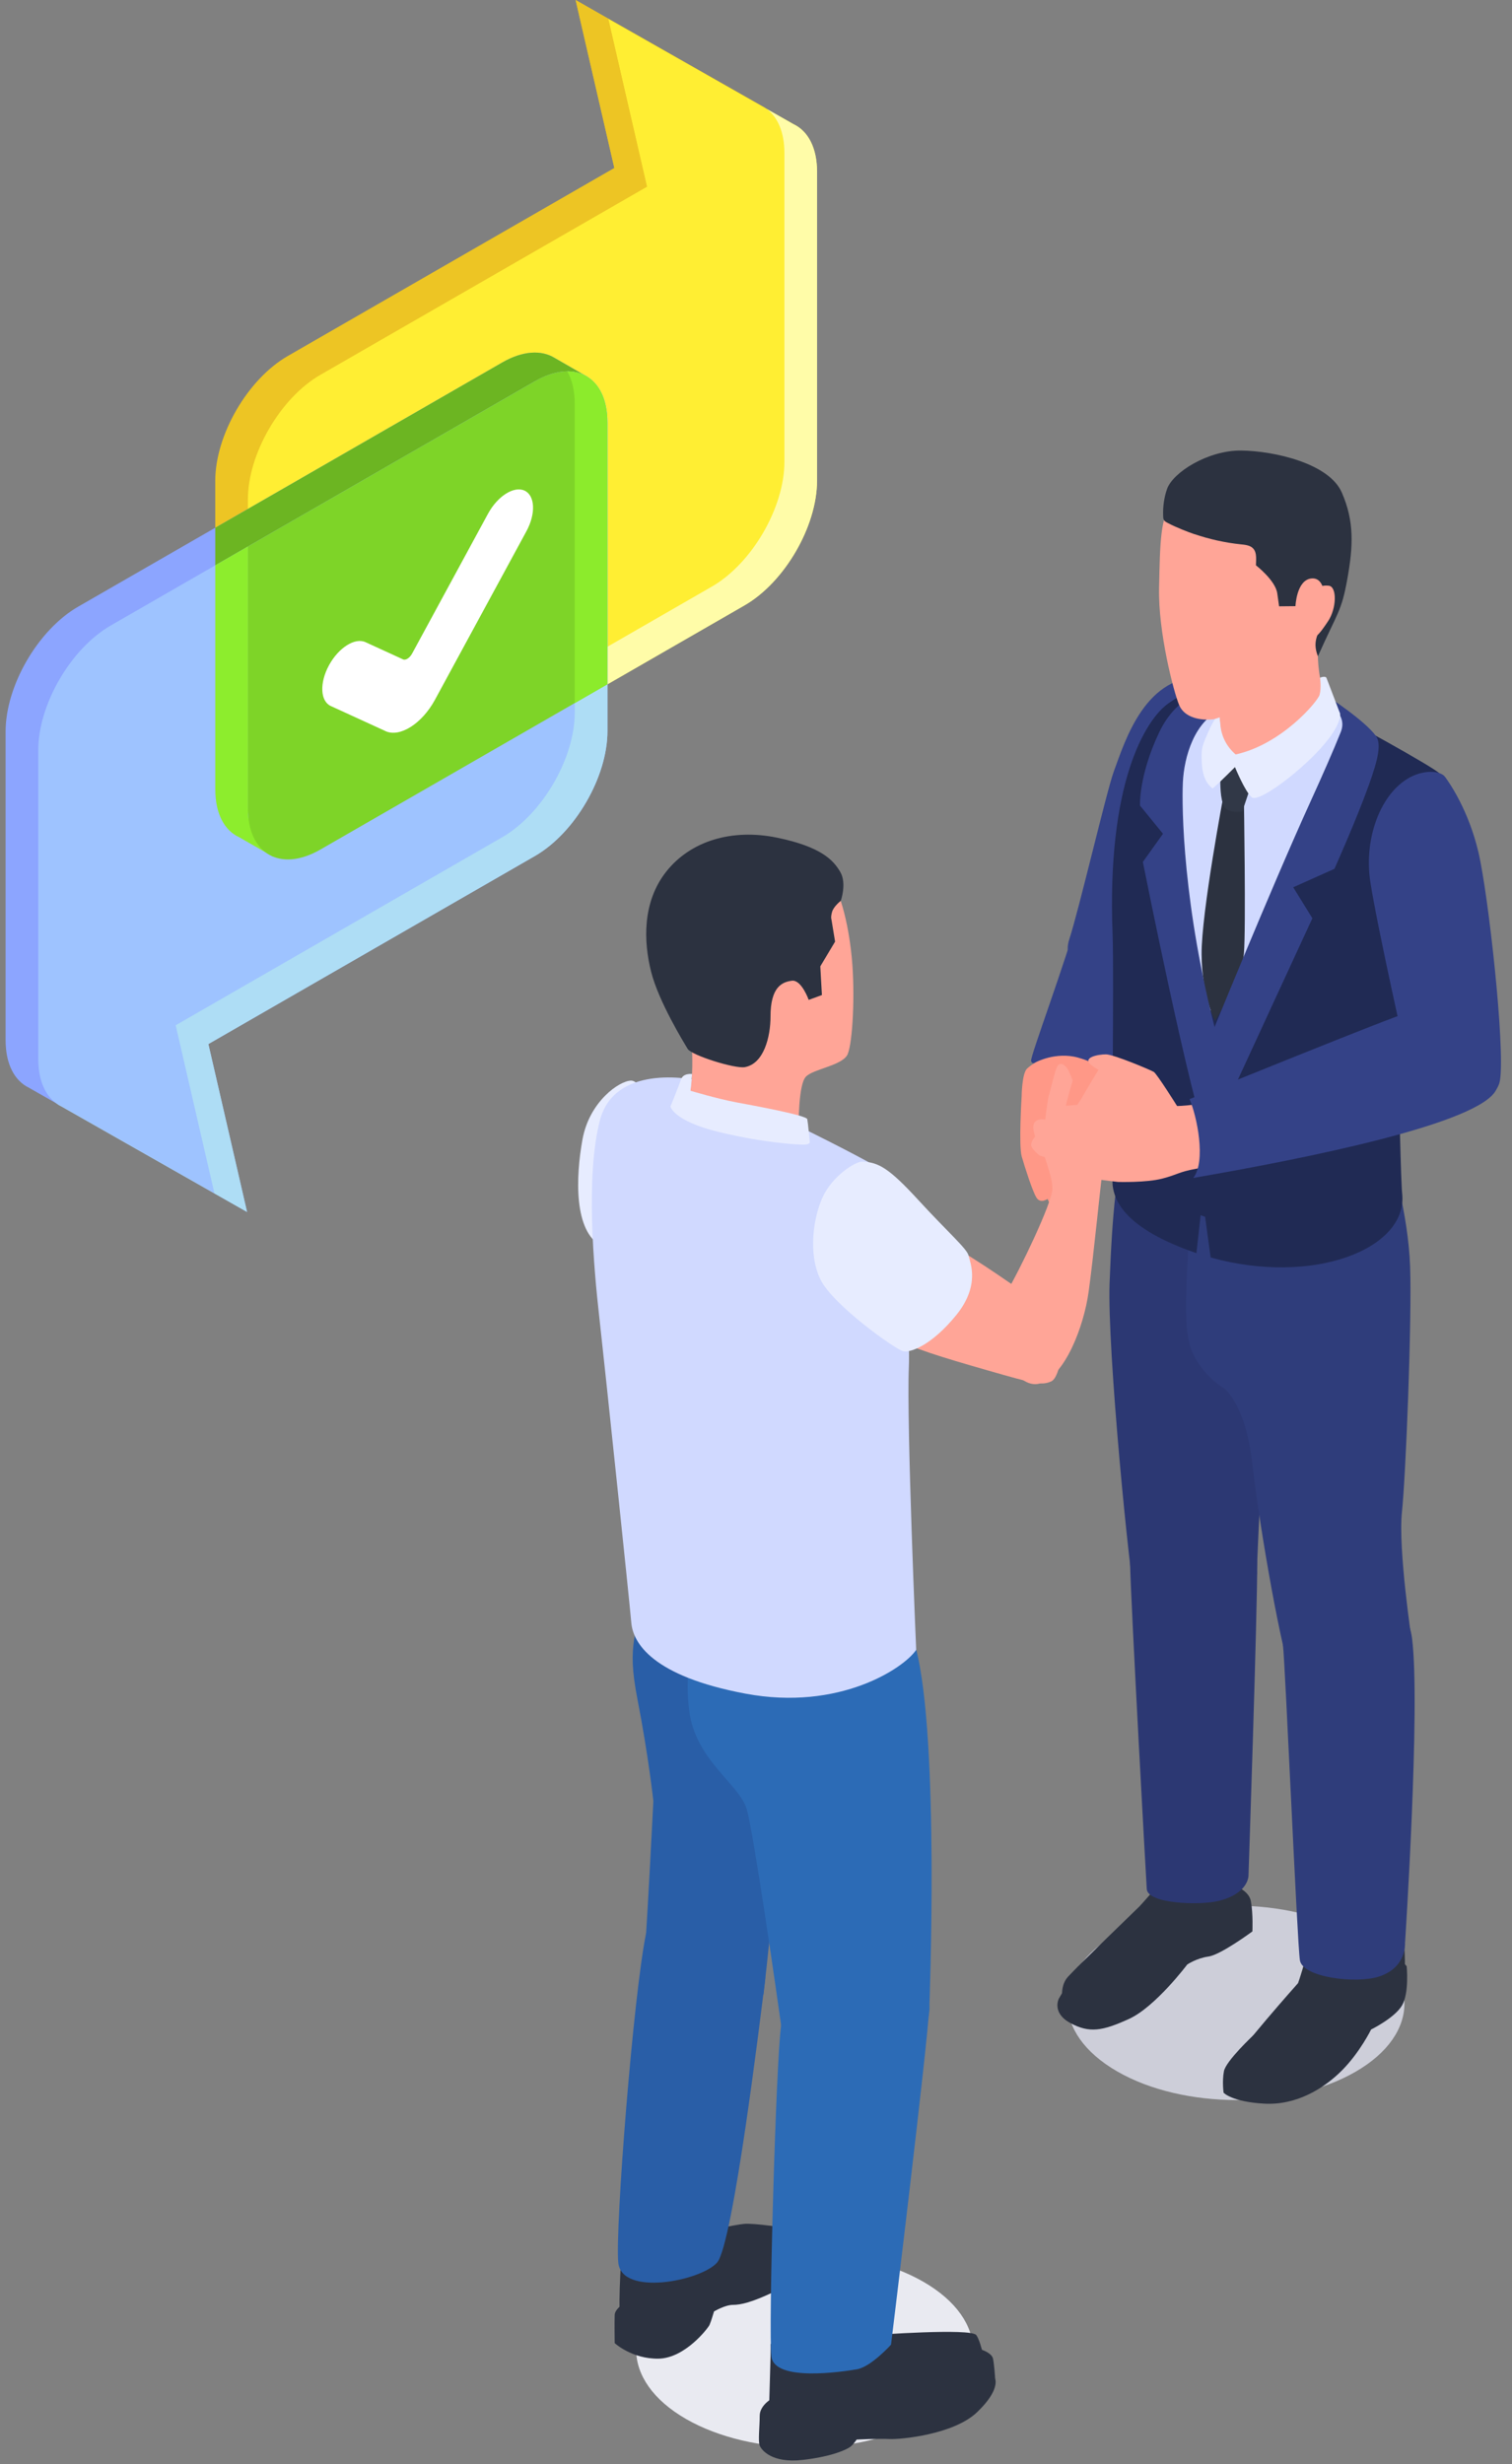 <svg width="116" height="189" viewBox="0 0 116 189" fill="none" xmlns="http://www.w3.org/2000/svg">
    <rect x="0" y="0" width="116" height="189" fill="#808080" stroke="none"/>
    <path d="M70.905 185.561C65.871 188.463 57.688 188.447 52.622 185.529C47.556 182.607 47.532 177.886 52.566 174.984C57.6 172.082 65.783 172.098 70.849 175.016C75.915 177.938 75.939 182.659 70.905 185.561Z" fill="#E9EAF1"/>
    <path d="M103.99 158.907C98.956 161.809 90.773 161.793 85.707 158.875C80.641 155.953 80.617 151.232 85.651 148.33C90.685 145.428 98.868 145.444 103.934 148.362C109 151.284 109.024 156.005 103.99 158.907Z" fill="#CDCED9"/>
    <path d="M50.529 86.241C50.093 85.577 49.301 82.859 48.404 82.883C47.508 82.907 45.215 84.486 44.687 87.4C44.159 90.31 44.023 94.439 46.132 95.562C48.244 96.685 52.086 89.338 52.086 89.338L50.525 86.245L50.529 86.241Z" fill="#E7ECFF"/>
    <path d="M48.42 176.3C48.42 176.3 47.18 176.963 47.16 177.539C47.136 178.11 47.16 179.717 47.16 179.717C47.16 179.717 48.468 180.932 50.509 180.908C52.55 180.884 54.319 178.57 54.435 178.318C54.551 178.066 54.779 177.287 54.779 177.287C54.779 177.287 55.627 176.783 56.224 176.783C56.82 176.783 57.668 176.599 59.389 175.776C61.109 174.953 62.166 174.585 62.258 173.37C62.35 172.155 61.982 171.927 61.89 171.603C61.798 171.283 60.789 170.688 59.125 171.215C57.46 171.743 48.416 176.304 48.416 176.304L48.42 176.3Z" fill="#2C3240"/>
    <path d="M59.617 183.818C59.297 183.842 58.284 184.461 58.284 185.285C58.284 186.108 58.148 187.231 58.284 187.575C58.42 187.919 59.225 188.95 61.59 188.674C63.955 188.399 64.975 187.851 65.211 187.687C65.447 187.527 65.719 187.116 65.719 187.116C65.719 187.116 67.396 187.024 68.244 187.072C69.093 187.116 73.178 186.728 74.967 185.009C76.756 183.29 76.343 182.487 76.343 182.395C76.343 182.303 76.275 181.364 76.183 180.904C76.091 180.444 75.059 179.917 73.406 179.984C71.754 180.052 59.613 183.814 59.613 183.814L59.617 183.818Z" fill="#2C3240"/>
    <path d="M47.736 171.762C47.736 172.006 47.384 176.899 47.592 177.562C47.8 178.226 50.001 179.121 51.538 178.73C53.074 178.342 54.199 176.275 55.231 175.82C56.264 175.36 61.634 174.561 61.726 172.862C61.818 171.167 60.373 170.891 60.373 170.891C60.373 170.891 57.848 170.499 57.092 170.571C56.336 170.639 54.131 171.143 54.131 171.143L47.736 171.762Z" fill="#2C3240"/>
    <path d="M59.125 179.785C59.149 180.265 58.997 184.346 58.997 185.173C58.997 186.001 59.893 186.776 61.27 186.96C62.646 187.144 65.515 185.813 67.648 185.973C69.781 186.133 73.43 185.009 74.579 184.07C75.727 183.131 75.747 182.04 75.747 182.04C75.747 182.04 75.311 179.645 74.899 179.098C74.487 178.546 66.98 179.098 66.98 179.098L63.01 178.158L59.121 179.785H59.125Z" fill="#2C3240"/>
    <path d="M49.569 148.274C48.593 152.991 47.184 170.902 47.432 173.532C47.676 176.163 53.798 174.939 55.019 173.532C56.243 172.125 58.372 154.494 58.7 151.831C59.032 149.173 49.569 148.274 49.569 148.274Z" fill="#295EA7"/>
    <path d="M49.453 121.265C48.901 125.546 48.044 125.91 48.901 130.311C49.757 134.712 50.125 138.138 50.125 138.138C50.125 138.138 49.577 149.142 49.333 151.588C49.085 154.035 58.572 152.995 58.572 152.995C58.572 152.995 60.469 137.222 59.857 130.867C59.245 124.507 55.391 118.703 55.391 118.703L49.457 121.269L49.453 121.265Z" fill="#295EA7"/>
    <path d="M53.55 124.323C53.55 125.178 52.386 127.44 52.878 131.23C53.366 135.019 56.736 136.854 57.284 138.749C57.836 140.643 59.669 153.482 59.977 155.681C60.285 157.883 66.159 157.759 68.852 156.904C71.545 156.049 71.301 153.91 71.301 153.91C71.301 153.91 72.098 133.368 70.261 126.401C68.424 119.434 53.554 124.323 53.554 124.323H53.55Z" fill="#2C6BB6"/>
    <path d="M61.57 149.753C61.57 149.753 60.313 152.999 59.929 155.35C59.549 157.7 58.937 178.789 59.181 180.748C59.425 182.703 64.627 181.911 65.727 181.727C66.828 181.543 68.36 179.833 68.36 179.833C68.36 179.833 71.221 156.357 71.297 153.915C71.373 151.468 61.566 149.757 61.566 149.757L61.57 149.753Z" fill="#2C6BB6"/>
    <path d="M70.289 126.541C69.357 127.949 64.383 131.25 57.2 129.903C50.017 128.56 48.565 125.99 48.433 124.463C48.304 122.936 46.408 104.84 45.98 101.051C45.551 97.262 44.919 90.227 46.02 85.95C47.12 81.672 52.79 82.648 53.935 82.956C55.079 83.259 67.276 89.255 67.828 89.867C68.38 90.478 69.909 100.503 69.725 104.844C69.541 109.185 70.289 126.545 70.289 126.545V126.541Z" fill="#D0D9FF"/>
    <path d="M52.77 78.064C53.198 79.407 53.258 83.3 52.77 84.411C52.282 85.522 61.218 87.445 61.245 86.834C61.278 86.222 61.245 83.196 61.826 82.584C62.406 81.973 64.671 81.729 65.039 80.842C65.407 79.954 65.619 76.289 65.347 73.443C65.071 70.601 64.367 68.094 63.51 67.083C62.654 66.076 61.033 64.973 58.004 67.787C54.975 70.597 52.77 78.056 52.77 78.056V78.064Z" fill="#FFA597"/>
    <path d="M62.042 76.688C62.042 76.688 61.49 75.129 60.757 75.221C60.021 75.313 59.113 75.677 59.113 77.967C59.113 79.518 58.608 81.589 57.14 81.849C56.376 81.985 53.038 80.937 52.754 80.446C52.466 79.958 50.541 76.84 49.957 74.546C49.377 72.255 49.253 69.197 51.122 66.843C52.986 64.489 56.172 63.541 59.597 64.245C63.022 64.948 63.943 65.988 64.463 66.875C64.983 67.762 64.503 69.094 64.503 69.094C64.503 69.094 63.955 69.517 63.835 69.945C63.711 70.373 63.791 70.54 63.791 70.54L64.067 72.223L62.934 74.118L63.058 76.32L62.05 76.688H62.042Z" fill="#2C3240"/>
    <path d="M60.561 75.465C60.561 75.465 59.705 75.985 59.965 77.668C60.225 79.351 61.049 79.87 61.417 79.471C61.786 79.075 61.386 77.788 61.386 77.788C61.386 77.788 61.489 76.313 61.342 75.833C61.193 75.353 60.853 75.165 60.561 75.465Z" fill="#FFA597"/>
    <path d="M56.46 84.543C55.043 84.279 52.97 83.66 52.97 83.66L53.094 82.377C53.094 82.377 52.418 82.285 52.25 82.788C52.082 83.292 51.438 84.867 51.438 84.867C51.438 84.867 51.638 85.966 55.139 86.822C58.644 87.677 61.489 87.829 61.81 87.785C62.13 87.741 62.13 87.621 62.13 87.621C62.13 87.621 61.994 86.15 61.934 85.842C61.874 85.538 57.848 84.803 56.456 84.543H56.46Z" fill="#E7ECFF"/>
    <path d="M68.684 102.679C70.017 103.41 72.174 104.078 75.775 105.109C79.377 106.14 79.905 106.276 80.641 105.956C81.377 105.637 81.65 102.795 81.674 101.715C81.698 100.636 80.021 100.34 79.585 99.929C79.148 99.517 74.191 96.075 73.042 95.596C71.894 95.116 68.68 102.679 68.68 102.679H68.684Z" fill="#FFA597"/>
    <path d="M66.167 89.096C67.4 89.148 68.2 89.584 70.473 92.062C72.746 94.536 74.191 95.775 74.307 96.303C74.423 96.831 75.223 98.573 73.366 100.864C71.505 103.158 69.857 103.774 69.281 103.638C68.708 103.502 63.91 100.108 62.946 98.138C61.982 96.167 62.394 93.369 63.13 91.786C63.867 90.203 65.615 89.072 66.167 89.096Z" fill="#E7ECFF"/>
    <path d="M88.988 144.262C89.02 144.498 87.42 146.22 87.42 146.22C87.42 146.22 82.69 150.789 81.938 151.613C81.185 152.436 81.581 153.775 81.581 153.775C81.581 153.775 83.31 155.518 84.879 154.946C86.447 154.375 88.812 152.532 89.441 151.341C90.073 150.154 93.79 148.479 93.79 148.479C93.79 148.479 95.487 147.564 95.339 146.073C95.191 144.582 94.562 142.219 94.562 142.219L88.984 144.262H88.988Z" fill="#2C3240"/>
    <path d="M100.453 148.81C100.193 150.405 99.588 152.103 99.588 152.103C99.588 152.103 94.851 157.42 94.426 158.451C94.006 159.486 94.474 159.878 94.474 159.878C94.474 159.878 96.999 160.877 98.916 160.37C100.833 159.866 102.518 158.619 103.766 156.7C105.019 154.782 106.775 153.351 107.407 152.627C108.044 151.904 107.684 148.674 107.684 148.674L100.449 148.802L100.453 148.81Z" fill="#2C3240"/>
    <path d="M93.266 144.404C94.214 144.316 95.787 144.828 95.967 145.823C96.147 146.823 96.083 148.138 96.083 148.138C96.083 148.138 93.666 149.928 92.718 150.064C91.769 150.2 91.081 150.68 91.081 150.68C91.081 150.68 88.64 153.93 86.611 154.853C84.583 155.776 83.582 155.956 82.122 155.169C80.657 154.381 81.237 153.286 81.237 153.286L82.67 150.864L93.27 144.404H93.266Z" fill="#2C3240"/>
    <path d="M96.147 156.113C96.147 156.113 94.054 158.072 93.902 158.855C93.75 159.642 93.874 160.51 93.874 160.51C93.874 160.51 94.495 161.209 96.987 161.349C99.484 161.489 101.605 160.162 102.974 158.779C104.342 157.396 105.191 155.661 105.191 155.661C105.191 155.661 107.019 154.766 107.572 153.798C108.124 152.831 107.92 150.813 107.92 150.813L107.227 149.973L102.722 151.024L96.147 156.113Z" fill="#2C3240"/>
    <path d="M86.711 86.061C85.643 89.155 85.319 93.336 85.127 98.404C84.939 103.477 86.647 120.929 87.172 123.359C87.696 125.79 94.29 125.778 95.443 123.679C96.595 121.58 96.423 120.441 96.423 120.441C96.423 120.441 97.103 104.013 97.652 101.786C98.2 99.56 96.395 88.871 96.395 88.871L86.707 86.061H86.711Z" fill="#2C3873"/>
    <path d="M87.688 114.166C87.32 117.392 86.615 116.516 86.699 119.946C86.783 123.376 87.904 143.754 87.98 144.889C88.056 146.024 91.981 146.148 93.418 145.816C95.799 145.265 95.783 143.869 95.783 143.869C95.783 143.869 96.479 123.356 96.451 119.826C96.419 116.297 87.684 114.166 87.684 114.166H87.688Z" fill="#2C3873"/>
    <path d="M91.293 92.538C91.145 97.707 90.641 101.676 91.429 103.602C92.218 105.529 93.95 106.516 93.95 106.516C93.95 106.516 95.571 107.736 96.079 112.28C96.587 116.825 98.392 127.418 99.324 129.257C100.257 131.095 104.903 130.556 106.415 129.652C107.924 128.749 108.32 125.899 108.32 125.899C108.32 125.899 107.255 118.828 107.556 115.978C107.856 113.124 108.328 101.248 108.184 97.147C108.036 93.046 106.719 88.785 106.719 88.785L91.297 92.538H91.293Z" fill="#2F3D7B"/>
    <path d="M99.921 121.106C99.592 123.58 98.236 124.451 98.428 126.166C98.616 127.881 99.52 149.022 99.728 150.349C99.936 151.677 104.042 152.168 105.787 151.605C107.932 150.913 107.792 149.046 107.792 149.046C107.792 149.046 108.992 130.859 108.332 125.663C107.672 120.466 99.921 121.102 99.921 121.102V121.106Z" fill="#2F3D7B"/>
    <path d="M92.558 51.933C87.896 51.569 86.323 56.797 85.439 59.204C84.907 60.655 82.786 69.744 82.041 72.027C81.297 74.305 83.978 74.305 86.331 73.909C88.68 73.514 89.905 75.576 91.537 71.223C92.566 68.477 92.558 51.933 92.558 51.933Z" fill="#344287"/>
    <path d="M86.063 70.64C84.831 70.648 83.638 70.728 83.134 71.036C82.63 71.343 81.829 73.366 81.841 75.089C81.853 76.816 80.553 80.621 80.277 80.893C80.001 81.161 79.197 81.584 78.796 81.96C78.396 82.336 78.38 84.103 78.38 84.103C78.38 84.103 78.14 87.872 78.388 88.711C78.636 89.551 79.204 91.35 79.513 91.853C79.821 92.357 80.369 91.957 80.369 91.957C80.369 91.957 80.753 92.912 81.169 93.052C81.585 93.196 82.082 92.76 82.082 92.76C82.082 92.76 82.586 92.884 82.786 92.561C82.986 92.241 82.89 91.326 82.89 91.326C82.89 91.326 83.018 91.593 83.43 91.178C83.838 90.766 84.034 89.459 84.014 88.611C83.994 87.764 83.91 86.597 84.218 85.913C84.526 85.23 85.215 82.999 85.323 82.204C85.435 81.412 85.131 80.969 85.131 80.969C85.131 80.969 88.832 75.496 88.168 73.322C87.504 71.147 86.059 70.632 86.059 70.632L86.063 70.64Z" fill="#FF9887"/>
    <path d="M82.822 69.885C81.766 73.77 79.02 81.065 79.104 81.373C79.189 81.681 79.441 81.485 79.441 81.485C79.441 81.485 80.985 80.641 82.706 81.117C84.427 81.593 85.267 82.532 85.267 82.532C85.267 82.532 85.743 82.376 85.827 82.093C85.911 81.809 89.809 75.565 89.901 71.356C89.993 67.147 82.822 69.889 82.822 69.889V69.885Z" fill="#344287"/>
    <path d="M100.397 53.652C103.326 55.183 109.972 58.832 110.457 59.348C111.161 60.099 107.255 76.708 107.287 80.382C107.319 84.051 106.847 89.519 106.827 90.331C106.771 92.513 100.237 95.991 92.005 93.177C86.503 91.294 86.311 89.171 86.159 88.02C86.059 87.269 85.987 74.278 85.863 71.032C85.423 59.588 87.792 55.239 89.68 53.928C93.07 51.573 94.27 52.705 95.299 52.809C96.327 52.913 100.397 53.656 100.397 53.656V53.652Z" fill="#202A54"/>
    <path d="M107.291 80.382C107.259 76.713 111.165 60.104 110.461 59.349C109.976 58.829 103.326 55.184 100.401 53.653C100.401 53.653 96.331 52.909 95.303 52.805C94.274 52.701 93.07 51.57 89.684 53.924C87.8 55.235 84.915 60.164 85.355 71.608C85.479 74.854 85.263 90.187 85.363 90.943C85.515 92.094 86.275 94.225 91.773 96.107C91.777 96.107 91.217 96.107 91.789 96.111L92.257 91.886L92.882 96.447C100.757 98.649 108.052 95.775 107.572 91.526C107.479 90.719 107.319 84.055 107.287 80.382H107.291Z" fill="#202A54"/>
    <path d="M94.53 53.38C91.425 55.291 89.484 57.013 90.081 63.089C90.677 69.165 92.706 77.683 92.706 77.683C92.706 77.683 94.554 75.836 98.652 66.859C101.077 61.554 103.734 56.67 103.694 55.602C103.654 54.539 102.073 53.788 101.813 53.38C101.553 52.972 94.53 53.38 94.53 53.38Z" fill="#D0D9FF"/>
    <path d="M93.902 60.828C93.902 60.828 92.162 70.009 92.186 73.207C92.21 76.401 93.214 78.303 93.214 78.303C93.214 78.303 95.267 75.062 95.431 73.135C95.595 71.209 95.431 61.343 95.431 61.343L93.902 60.828Z" fill="#2C3240"/>
    <path d="M94.234 59.228L93.622 59.932C93.622 59.932 93.598 61.339 93.93 61.878C94.258 62.418 95.307 62.242 95.307 62.242L95.779 60.839C95.779 60.839 94.835 58.684 94.719 58.673C94.603 58.661 94.238 59.224 94.238 59.224L94.234 59.228Z" fill="#313847"/>
    <path d="M92.706 79.937C92.706 79.937 97.448 68.269 100.553 61.454C101.485 59.408 102.305 57.545 102.862 56.154C103.442 54.707 101.765 53.923 101.765 53.923L101.813 53.384C101.813 53.384 104.658 55.218 105.555 56.442C105.987 57.029 105.747 58.181 105.026 60.191C104.038 62.941 102.377 66.639 102.377 66.639L99.216 68.054L100.685 70.432L92.71 87.704V79.937H92.706Z" fill="#344287"/>
    <path d="M93.338 79.374C90.745 69.509 90.657 61.914 90.749 60.008C90.837 58.101 91.621 55.191 93.878 54.343C96.135 53.496 93.086 52.972 93.086 52.972C93.086 52.972 90.485 52.885 88.92 56.198C87.352 59.512 87.46 61.786 87.46 61.786L89.224 63.949L87.68 66.111C87.68 66.111 91.413 84.854 92.706 87.704C93.09 83.1 93.338 79.374 93.338 79.374Z" fill="#344287"/>
    <path d="M108.676 59.396C106.087 60.336 104.578 64.121 105.135 67.667C105.691 71.212 107.848 80.866 108.408 83.156C108.968 85.446 114.686 85.39 115.082 82.84C115.479 80.29 114.186 68.614 113.426 65.372C112.665 62.13 111.181 60.012 110.861 59.584C110.541 59.157 109.572 59.073 108.672 59.4L108.676 59.396Z" fill="#344287"/>
    <path d="M92.706 51.502C93.514 53.233 93.778 56.495 93.646 57.238C93.514 57.986 94.799 58.705 97.32 58.169C99.841 57.634 102.173 55.163 101.765 53.92C101.357 52.677 100.761 50.391 101.349 48.02C101.937 45.65 101.641 42.06 101.641 42.06L92.702 51.498L92.706 51.502Z" fill="#FFA597"/>
    <path d="M94.794 57.862C94.07 57.23 93.706 56.459 93.614 55.535C93.522 54.608 93.522 54.688 93.522 54.688C93.522 54.688 93.062 55.299 92.706 56.123C92.353 56.942 92.186 57.266 92.189 57.894C92.189 58.521 92.157 59.836 93.034 60.476C93.658 59.94 94.746 58.837 94.746 58.837C94.746 58.837 95.531 60.756 96.043 61.159C96.555 61.559 99.544 59.356 101.313 57.406C103.082 55.455 102.798 54.656 102.798 54.688C102.798 54.72 101.853 52.197 101.769 52.002C101.685 51.81 101.273 51.978 101.273 51.978C101.273 51.978 101.385 52.765 101.237 53.293C101.085 53.816 98.32 57.098 94.799 57.866L94.794 57.862Z" fill="#E7ECFF"/>
    <path d="M100.553 45.114C100.553 45.114 100.189 49.939 99.144 51.394C98.1 52.849 93.946 55.071 93.05 55.171C92.15 55.267 90.881 55.079 90.461 54.072C90.041 53.065 88.852 48.492 88.924 45.106C88.996 41.725 89.016 39.374 89.993 38.667C90.969 37.963 93.334 36.76 95.883 37.639C98.428 38.519 100.553 45.11 100.553 45.11V45.114Z" fill="#FFA597"/>
    <path d="M91.633 40.965C92.79 41.36 93.986 41.624 95.199 41.752C95.435 41.776 95.679 41.796 95.895 41.896C96.475 42.156 96.367 42.831 96.355 43.359C96.355 43.359 97.852 44.514 97.992 45.51L98.132 46.505L99.388 46.493C99.388 46.493 99.464 44.502 100.593 44.37C101.721 44.238 101.753 46.069 101.489 47.372C101.225 48.675 100.621 49.063 101.109 50.338C102.634 46.916 102.914 46.928 103.366 44.41C103.818 41.892 103.914 39.989 102.938 37.767C101.965 35.544 97.764 34.585 95.227 34.557C92.69 34.525 89.969 36.228 89.528 37.523C89.308 38.167 89.212 38.862 89.236 39.542C89.248 39.889 89.276 39.945 89.593 40.113C89.945 40.301 90.317 40.461 90.685 40.613C90.993 40.741 91.309 40.857 91.625 40.969L91.633 40.965Z" fill="#2C3240"/>
    <path d="M100.445 46.196C100.549 45.113 101.317 44.845 101.949 44.925C102.582 45.005 102.55 46.66 101.885 47.651C101.221 48.643 100.665 49.442 100.069 48.663C99.472 47.883 100.285 47.843 100.445 46.196Z" fill="#FFA597"/>
    <path d="M76.183 102.658C76.183 102.658 76.151 100.896 77.192 99.169C78.228 97.442 80.701 92.285 80.737 91.214C80.777 90.147 79.901 88.376 79.965 87.869C80.025 87.365 80.317 84.479 80.473 83.999C80.629 83.52 80.901 82.216 81.101 81.817C81.301 81.417 81.689 81.649 81.898 81.981C82.106 82.312 82.294 82.888 82.294 82.888C82.294 82.888 81.769 84.643 81.769 84.879C81.769 85.115 81.853 85.93 81.853 85.93L82.958 84.275C82.958 84.275 84.531 81.521 84.867 81.233C85.203 80.941 85.371 81.005 85.615 81.161C85.859 81.317 86.039 81.741 86.039 81.741C86.039 81.741 85.919 81.337 86.227 81.321C86.535 81.309 86.603 82.528 86.603 82.528C86.603 82.528 86.96 82.648 87.048 83.096L87.14 83.544C87.14 83.544 87.5 83.815 87.484 84.639C87.468 85.462 86.591 88.196 86.591 88.196C86.591 88.196 84.643 89.559 84.547 90.139C84.447 90.719 83.898 96.363 83.518 99.089C83.138 101.815 81.681 105.532 79.793 106.108C77.9 106.684 76.187 102.662 76.187 102.662L76.183 102.658Z" fill="#FFA597"/>
    <path d="M111.017 79.058C110.445 78.59 109.068 78.162 108.388 78.186C107.704 78.21 98.768 82.991 95.519 83.911C92.266 84.83 90.305 84.83 90.305 84.83C90.305 84.83 88.76 82.364 88.52 82.216C88.28 82.068 85.439 80.869 84.847 80.869C84.254 80.869 83.014 81.097 83.698 81.672C84.382 82.248 86.787 83.267 86.787 83.267L86.799 84.138L85.803 84.546C85.803 84.546 80.921 84.822 80.477 84.954C80.029 85.086 80.477 85.949 80.477 85.949C80.477 85.949 79.781 85.685 79.429 86.021C79.076 86.357 79.425 87.172 79.425 87.172C79.425 87.172 79.18 87.396 79.112 87.752C79.044 88.104 79.785 88.643 79.785 88.643L80.829 88.931C80.829 88.931 80.349 89.427 81.033 89.819C81.718 90.21 85.779 90.654 85.779 90.654C85.779 90.654 87.94 90.718 89.168 90.398C90.397 90.078 90.397 89.89 91.789 89.639C93.182 89.387 109.98 86.205 112.161 83.859C114.342 81.512 111.025 79.058 111.025 79.058H111.017Z" fill="#FFA597"/>
    <path d="M91.261 84.307C91.821 85.574 92.554 89.075 91.545 90.347C100.081 88.876 113.682 86.169 114.81 83.535C115.387 82.188 113.046 79.082 111.681 77.703C110.373 76.376 108.156 77.699 107.88 77.723C107.319 77.771 91.257 84.307 91.257 84.307H91.261Z" fill="#344287"/>
    <g clip-path="url(#clip0_98_12818)">
        <path d="M58.397 8.094L44.161 0.001L47.131 12.882L22.08 27.304C19.006 29.074 16.514 33.361 16.514 36.878V60.552C16.514 64.07 19.006 65.487 22.08 63.717L54.612 44.988C57.685 43.218 60.178 38.931 60.178 35.414V11.74C60.178 9.892 59.489 8.626 58.392 8.094H58.397Z" fill="#EDC524"/>
        <path d="M60.9 9.537L46.664 1.445L49.634 14.325L24.583 28.747C21.51 30.517 19.017 34.804 19.017 38.321V61.996C19.017 65.513 21.51 66.931 24.583 65.16L57.115 46.431C60.188 44.661 62.681 40.375 62.681 36.857V13.18C62.681 11.333 61.992 10.067 60.895 9.534L60.9 9.537Z" fill="#FFEE33"/>
        <path d="M60.9 9.537L58.821 8.356C59.667 8.986 60.18 10.147 60.18 11.742V35.416C60.18 38.934 57.688 43.22 54.614 44.991L22.082 63.72C21.187 64.234 20.341 64.479 19.592 64.481C20.501 66.066 22.395 66.424 24.588 65.163L57.12 46.434C60.193 44.664 62.686 40.377 62.686 36.86V13.18C62.686 11.333 61.997 10.067 60.9 9.534V9.537Z" fill="#FFFCA8"/>
        <path d="M45.038 28.886L42.551 27.453C41.537 26.828 40.112 26.895 38.533 27.803L5.996 46.532C2.923 48.302 0.43 52.589 0.43 56.106V79.781C0.43 81.628 1.119 82.894 2.215 83.427L16.452 91.519L13.482 78.638L38.533 64.217C41.606 62.446 44.099 58.16 44.099 54.642V30.968C44.099 30.363 44.024 29.823 43.887 29.35L45.041 28.886H45.038Z" fill="#8CA5FF"/>
        <path d="M44.096 37.478L19.02 51.496L16.517 43.36V40.475L38.53 27.803C40.11 26.895 41.537 26.828 42.551 27.453L45.038 28.886L43.885 29.35C44.022 29.823 44.096 30.363 44.096 30.968V37.478Z" fill="#6CB522"/>
        <path d="M41.033 29.244L8.501 47.973C5.428 49.743 2.935 54.03 2.935 57.547V81.221C2.935 83.069 3.622 84.335 4.721 84.867L18.957 92.96L15.987 80.079L41.039 65.657C44.112 63.887 46.605 59.6 46.605 56.083V32.409C46.605 28.891 44.112 27.474 41.039 29.244H41.033Z" fill="#9EC3FF"/>
        <path d="M19.28 62.688L19.066 62.783C19.035 62.531 19.02 62.269 19.02 61.991V41.916L16.517 43.357V60.547C16.517 62.423 17.226 63.699 18.351 64.216L20.952 65.704L22.16 64.476L19.28 62.685V62.688Z" fill="#8DED2D"/>
        <path d="M43.523 28.485C43.89 29.123 44.096 29.959 44.096 30.968V54.642C44.096 58.16 41.604 62.446 38.53 64.216L13.479 78.638L16.449 91.519L4.293 84.608C4.427 84.708 4.569 84.796 4.718 84.868L18.955 92.96L15.985 80.079L41.036 65.657C44.109 63.887 46.602 59.6 46.602 56.083V32.409C46.602 29.916 45.35 28.48 43.526 28.482L43.523 28.485Z" fill="#AEDDF5"/>
        <path d="M41.033 29.244L19.02 41.916V61.991C19.02 65.508 21.512 66.926 24.586 65.156L46.599 52.483V32.409C46.599 28.891 44.107 27.474 41.033 29.244Z" fill="#7ED428"/>
        <path d="M46.587 32.005C46.587 31.969 46.581 31.933 46.579 31.897C46.571 31.789 46.561 31.683 46.548 31.58C46.545 31.557 46.543 31.531 46.54 31.508C46.522 31.385 46.502 31.264 46.478 31.148C46.473 31.122 46.465 31.097 46.46 31.071C46.44 30.976 46.416 30.883 46.388 30.793C46.38 30.767 46.372 30.741 46.365 30.716C46.331 30.605 46.295 30.5 46.254 30.397C46.251 30.389 46.249 30.384 46.246 30.376C46.207 30.281 46.166 30.188 46.12 30.101C46.109 30.08 46.099 30.062 46.089 30.042C45.99 29.851 45.877 29.679 45.753 29.522C45.745 29.512 45.735 29.501 45.727 29.491C45.668 29.419 45.606 29.349 45.541 29.285C45.536 29.28 45.531 29.275 45.526 29.27C45.382 29.128 45.224 29.005 45.054 28.899C45.049 28.894 45.041 28.892 45.033 28.886C44.863 28.783 44.68 28.698 44.486 28.634C44.481 28.634 44.478 28.634 44.473 28.629C44.179 28.531 43.859 28.482 43.518 28.485C43.885 29.123 44.091 29.959 44.091 30.968V53.927L46.594 52.486V32.411C46.594 32.272 46.589 32.139 46.581 32.005H46.587Z" fill="#8CEB2C"/>
        <path d="M46.667 1.442L44.161 0.001L47.134 12.882L49.637 14.325L46.667 1.442Z" fill="#EDC524"/>
        <path d="M29.576 56.075L25.38 54.153C24.567 53.78 24.503 52.38 25.238 51.029C25.974 49.676 27.228 48.881 28.041 49.254L30.921 50.574C31.122 50.667 31.431 50.468 31.612 50.137L37.439 39.404C38.174 38.051 39.428 37.256 40.241 37.629C41.054 38.002 41.119 39.402 40.383 40.753L33.367 53.677C32.373 55.507 30.678 56.582 29.576 56.078V56.075Z" fill="white"/>
    </g>
    <defs>
        <clipPath id="clip0_98_12818">
            <rect width="62.256" height="92.958" fill="white" transform="translate(0.43 0.001)"/>
        </clipPath>
    </defs>
</svg>
